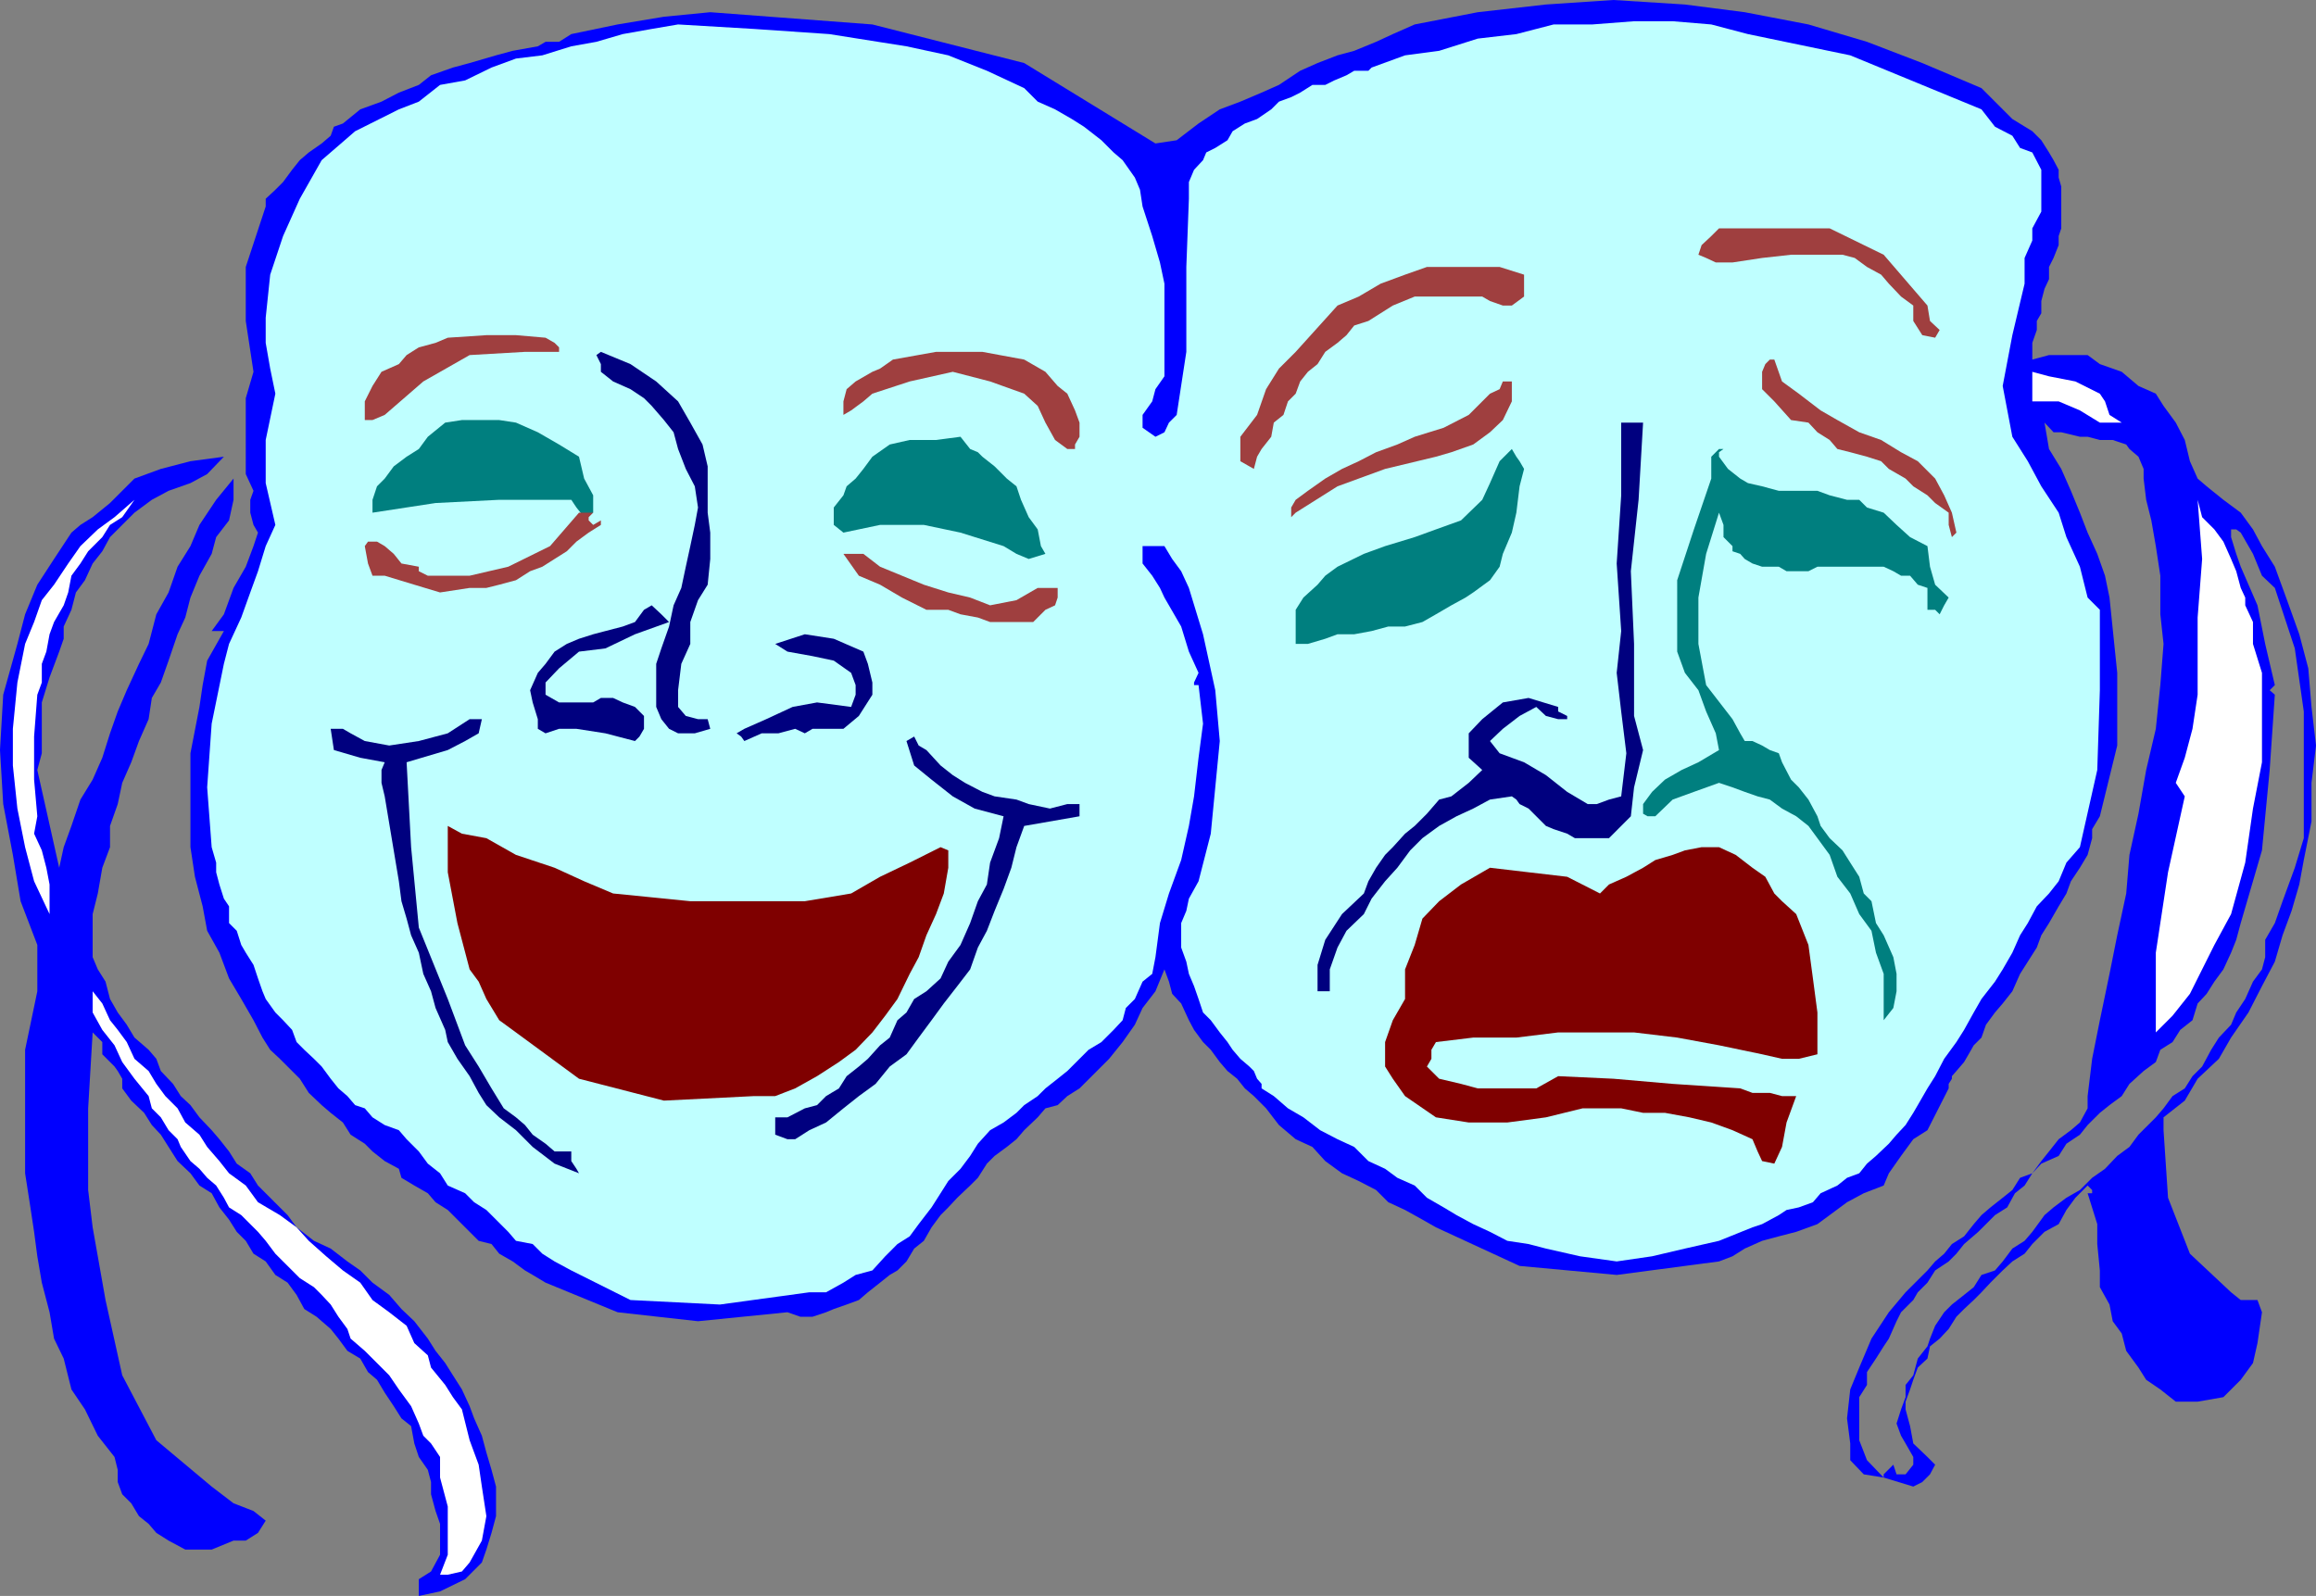<svg xmlns="http://www.w3.org/2000/svg" width="360" height="248.102"><rect width="100%" height="100%" fill="#808080" stroke="none"/><path fill="#00f" d="m308 13.7 4.8 4.8 3.102 1.898 1.399 1.403 1.199 1.898.703 1.2.797 1.5v1.203l.402 1.398v6.5L320 36.7v1.402l-.797 2-.703 1.398v1.898l-.7 1.5-.5 1.903v1.898l-.698 1.2V51.3l-.7 2v2.597l2.598-.699h6l1.902 1.403 3.399 1.199 2.601 2.2 2.7 1.2 1.199 1.902 1.902 2.597 1.399 2.7.8 3.3 1.2 2.7L343 75.601l2.602 2.097 2.699 2 1.902 2.602 1.399 2.597 2 3.204L355.5 93.3l1.902 5.3 1.399 5.297.5 6 .699 6-.7 5.801v6l-1.198 6-.7 3.801-1.199 4.102-1.402 3.796-1.2 4.102-2 3.8-2.101 4.098-2.7 3.903-1.898 3.3-3.3 3.098-2 3.403-3.301 2.597v2l.699 10.5 3.402 8.7 6.399 6 1.5 1.203h2.601l.7 1.898-.7 4.8-.699 3.098-1.902 2.602-2.7 2.7-4 .698h-3.398L335.801 216l-2.2-1.5-1.199-1.898L330.5 210l-.7-2.7-1.398-1.902-.5-2.597-1.5-2.7V197.5l-.402-4.102v-3.097l-1.5-4.801h.703v-.5l-.703-.7-1.898 1.9-1.399 1.902L320 190.3l-2.2 1.199-1.898 1.898-1.199 1.5-1.902 1.204-1.5 1.398-1.899 1.898-1.402 1.5-1.2 1.204-1.5 1.398-1.198 1.2-1.2 1.902-1.402 1.5-1.5 1.199-.398 1.898-1.5 1.403-.7 1.898-.5 1.5-.699 1.898v1.204l.7 2.597.5 2.7 2.199 2.101 1.199 1.2-.801 1.5-1.2 1.198-1.398.704-4.601-1.403v-.5l1.5-1.5.5 1.5h1.402l1.2-1.5V226.5l-1.2-2.102-.703-1.199-.7-1.898.7-2.2.703-1.902v-1.898l1.2-1.5.699-2.602 1.5-1.898.398-1.2.8-2 1.403-2.101 1.2-1.2 1.898-1.5 1.5-1.198 1.199-1.903 2.102-.699 1.199-1.398 1.5-2 1.902-1.204 1.2-1.398 1.898-2.602 1.402-1.199 2-1.5 2.098-1.199 1.902-1.898 2-1.403 1.899-2 1.898-1.398 1.402-1.903 2.7-2.699 1.199-1.398 1.402-1.903 1.899-1.199 1.199-1.898 1.5-1.5 1.402-2.602 1.2-1.898 1.898-2 .8-1.903 1.399-2.097 1.203-2.7 1.399-1.902.5-1.898v-2.7l1.5-2.601 1.199-3.398 1.902-5.204 1.399-4.597v-19.7l-1.399-9.8-3.101-9.403-2-1.898-1.399-3.398-1.902-3.301-.7-.5h-.8v-.7V83.5l.8 2.602.7 2 2.601 6 1.2 6 1.5 6.398-.801.8.8.7-.8 11.7-1.2 12.5-3.3 11.3-.7 2.602-.8 2-1.2 2.597-1.398 1.903L343 154.5l-1.398 1.5-.801 2.602-1.899 1.5-1.199 1.898-1.902 1.2-.7 1.902-1.898 1.398-2.203 2-1.2 1.898-1.898 1.403-1.5 1.199-1.902 1.898-1.2 1.5-2.097 1.403-1.203 1.898-2.7 1.2-1.398 1.5-1.199 1.902-1.5 1.199-1.203 2.2-1.898 1.198-1.399 1.403-1.203 1.199-2.2 1.898-1.198 1.5-1.2 1.204-2.101 1.398-1.2 1.898-1.5 1.5-.699 1.204L295.5 204l-.7 1.398-1.198 2.704-.801 1.199-1.2 1.898-1.398 2.102v2L289 217.199v6.7l1.203 3.101 2.598 2.7-3.098-.5-2.101-2.2v-2.602l-.5-3.898.5-4.5 1.398-3.398 1.902-4.5 2.7-4.102 2.601-3.102 3.399-3.398 1.199-1.398 1.402-1.204 1.2-1.5 1.898-1.199 1.5-1.898 1.199-1.403 1.402-1.199 1.899-1.5 1.5-1.199 1.199-1.898 1.902-.704 1.399-1.898 1.199-1.5 1.5-1.898 1.902-1.403 1.399-1.199 1.199-2.2v-1.902l.703-5.796 1.2-6 1.5-7.204 1.199-6 1.398-6.5.5-6 1.402-6.398 1.2-6.8 1.5-6.4.699-6.8.5-6.398-.5-4.602v-6l-.7-4.602-.699-4-.8-3.199-.399-3.3v-1.5l-.8-1.899L331 69.8l-.5-.698-2.098-.704h-2l-1.902-.5h-1.2l-2.898-.699h-1.199l-1.402-1.5.699 4.102 1.902 3.097 1.5 3.403 1.399 3.398 1.199 3.102 1.5 3.3 1.203 3.399.7 3.398 1.199 11.704v11.296l-2.7 11-1.199 2v1.403l-.703 2.597-1.2 2-1.398 2.102-.699 1.898-1.203 2-1.5 2.602-1.2 1.898-.698 1.903-1.399 2.199-1.203 1.898-1.2 2.704-1.5 1.898-1.198 1.398-1.399 1.903-.703 2-1.2 1.199-.8 1.398-.7 1.204-1.198 1.398-.7.8v.4l-.5.8v.7l-3.3 6.5-2.2 1.402-1.902 2.597-1.898 2.7-.801 1.902-3.098 1.199-2.601 1.398-2.7 2-1.902 1.403-3.297 1.199-2.703.7-2.598.698-2.699 1.204-1.902 1.199-2.098.8-15.902 2.098-15.098-1.398-13-6-2.101-1.2-2.7-1.5-2.601-1.203-1.899-1.898-2.699-1.398-2.601-1.204L206 180.5l-2-2.2-2.598-1.198-2.601-2.204-2-2.597-1.899-1.903-1.402-1.199-1.2-1.5-1.5-1.199-1.198-1.398-1.399-1.903L187 162l-1.398-1.898-.801-1.5-1.2-2.602-1.398-1.5-.5-1.898-.703-1.903-1.398 3.403-2 2.597-1.2 2.602L174.5 162l-2.098 2.602-2.699 2.699-1.902 1.898-1.899 1.2-1.5 1.402-1.902.5-1.2 1.398-2.097 2-1.203 1.403-1.5 1.199-1.898 1.398-1.2 1.2-1.402 2.203-1.2 1.199-2 1.898-1.398 1.5-1.199 1.2-1.402 1.902-1.2 2.097-1.5 1.204-1.199 2-1.402 1.398-1.2.7-1.5 1.198-1.898 1.5-1.402 1.204-1.898.699-2 .699-1.2.5-2.101.7h-1.899l-2-.7-13.902 1.398L96 204l-11.2-4.602-2-1.199-1.198-.699-1.899-1.398-2.101-1.204-1.2-1.5-2-.5L73 191.5l-3.398-3.398-1.899-1.204L66.5 185.5l-2.098-1.2-2-1.198-.402-1.403-2.2-1.199-1.898-1.5-1.199-1.2-2.203-1.402-1.2-1.898-1.898-1.5L50 171.8l-2-1.902-1.398-2.199-1.2-1.199-1.902-1.898-1.5-1.403-1.2-1.898-1.398-2.7-1.902-3.3-1.898-3.2-1.5-4-1.899-3.402-.703-3.8-1.2-4.598-.698-4.602v-14.597L31 109.898l.5-3.398.703-3.8 2.598-4.598h-1.899l1.899-2.602 1.5-4.102 1.902-3.296 1.2-3.204.699-2.097-.7-1.2-.5-1.902v-2l.5-1.398-1.199-2.602V61.9l1.2-4.098-1.2-7.903V41.5l3.098-9.398v-1.204l1.5-1.398L44 28.3l1.402-1.902 1.2-1.5L48 23.7l2-1.398 1.402-1.2.5-1.402 1.399-.5L56 17l3.3-1.2 2.7-1.402 3.102-1.199L67 11.7l3.402-1.199L73 9.8l4.102-1.198 2.601-.704 3.899-.699L84.8 6.5h2.101L88.8 5.3 96 3.8l7.203-1.198 7.2-.704 25.199 1.903 23.601 6 20.399 12.5 3.3-.5 3.399-2.602L189.6 17l3.2-1.2 3.3-1.402 2.7-1.199L202.1 11l2.7-1.2 3.101-1.198 2.598-.704 3.402-1.398 2.598-1.2 3.402-1.5 9.801-1.902L240.301.7 250.8 0l11.101.7 9.301 1.198 9.899 1.903 9.101 2.699 8.598 3.3 9.2 3.9"/><path fill="#bfffff" d="m308 17 2.102 2.7 2.699 1.402L314 23l1.902.7 1.399 2.698v6.5l-1.399 2.602v1.898l-1.199 2.704v4l-1.902 8L311.3 60l1.5 7.898 2.402 3.801 2.098 3.903 2.7 4.097 1.203 3.801 2.098 4.602 1.199 4.796 1.902 1.903v12.5L326 119.699l-2.7 12-2.097 2.403L320 137l-1.5 1.898-1.898 2-1.399 2.602-1.203 1.898-1.2 2.704-1.5 2.597-1.198 1.903L308 155.3l-1.2 2.097-1.5 2.704-1.198 1.898-1.899 2.602-1.402 2.699-1.2 1.898-1.5 2.602-.699 1.199-1.199 1.898-1.402 1.5-1.2 1.403-2 1.898-1.398 1.2-1.203 1.5-1.898.703-1.5 1.199-2.602 1.2-1.2 1.398-2.198.801-1.899.403-1.203.796-2.598 1.403-1.5.5-5.199 2.097-5.3 1.204-5.102 1.199-5.5.8-5.7-.8-5.3-1.2-2.7-.703-3.3-.5-2.7-1.398-2.601-1.2-2.598-1.402-2-1.199-2.601-1.5-1.899-1.898-2.699-1.2-1.902-1.402-2.598-1.199-2.203-2.2-2.598-1.198-2.699-1.403-2.601-2-2.399-1.398-2.203-1.903-1.898-1.199v-.699l-.7-.8-.5-1.2-.699-.7-1.402-1.198-1.2-1.403-.8-1.199-1.2-1.5-1.398-1.898-1.203-1.204-.7-2.097-.698-2-.801-1.903-.399-1.898-.8-2.2v-3.8l.8-1.898.399-1.903 1.5-2.699 1.902-7.398.7-7.204.699-7.199-.7-7.898L187 98.6l-2.2-7.203-1.198-2.597-1.399-1.903-1.203-2h-3.398v2.704l1.5 1.898 1.199 1.898.699 1.5 2.602 4.5 1.199 3.903 1.5 3.3-.7 1.5v.399h.7l.699 6-.7 5.3-.698 6-.801 4.598-1.2 5.301-1.898 5.2-1.402 4.601-.7 5.3-.5 2.598-1.5 1.204-1.199 2.699-1.402 1.398-.5 1.903-1.398 1.5-1.899 1.898-2 1.2-3.3 3.3-1.5 1.2-1.903 1.5-1.2 1.198-2.097 1.403L158 173l-2 1.5-2.098 1.2-1.902 2.1-1.2 1.9-1.5 2-1.898 1.902-1.199 1.898-1.402 2.2-2 2.6-1.399 1.9-1.902 1.198-1.898 1.903-2 2.199-2.602.7-1.898 1.198-2.7 1.5h-2.601l-13.899 1.903L98 202.1l-9.2-4.601-2.597-1.398-1.902-1.204-1.5-1.5-2.598-.5L79 191.5l-3.398-3.398-1.899-1.204-1.402-1.398-2.7-1.2-1.199-1.902-1.902-1.5L65.102 179l-1.899-1.898L62 175.699l-2.2-.8-1.898-1.2-1.199-1.398-1.5-.5L54 170.398l-1.398-1.199-1.2-1.5L50 165.801l-1.2-1.2-1.5-1.402L46.103 162l-.7-1.898-1.402-1.5-1.2-1.204-1.5-2.097-.5-1.2-.698-2-.7-2.101-1.199-1.898-.703-1.204-.7-2.199-1.198-1.199v-2.602L34.8 139.7l-.7-2.199-.5-1.898v-1.5l-.699-2.403-.699-9.3.7-9.899 1.898-9.3.8-3.098L37.5 96l1.402-3.898 1.2-3.301 1.199-3.903 1.5-3.296-1.5-6.5v-6.704l1.5-7.199L42 57.301l-.7-4v-3.903L42 42.7l2-6 2.602-5.8 3.398-6 5.203-4.5L62 17l3.102-1.2 3.3-2.6 3.899-.7 4.101-2 3.801-1.398 4.098-.5 4.5-1.403 3.902-.699 4.098-1.2 4.5-.8 4.101-.7 11.801.7 11.7.8 12 1.9 6.5 1.402 6 2.398 5.8 2.7 2.098 2.1L164 17l2.602 1.5 1.898 1.2 2.703 2.1 1.899 1.9 1.398 1.198 1.902 2.704.801 1.898.399 2.602 1.5 4.597 1.199 4.102.699 3.3V58.5l-1.398 2-.5 1.898-1.5 2.102v2l2 1.398L181 67.2l.703-1.5 1.2-1.199 1.5-9.8V41.5l.398-10.602v-2.597l.8-1.903 1.399-1.5.5-1.199 1.402-.699 1.899-1.2.8-1.402L193.5 19.2l1.902-.699 2.2-1.5 1.199-1.2 1.902-.698 1.399-.704L204 13.2h2l1.402-.699 1.899-.8 1.199-.7h2.203l.5-.5 5.2-1.898 5.3-.704 6-1.898 6-.7 5.797-1.5h6l6.5-.5h6l6 .5 5.703 1.5 15.899 3.302L308 17"/><path fill="#9f3f3f" d="m299.602 47.5.398 2.398 1.5 1.403-.7 1.199-2-.398-1.398-2.204V47.5l-1.902-1.398-1.898-2-1.2-1.403-2.199-1.199-1.902-1.398-1.899-.5h-8l-4.5.5-4.601.699h-2.598l-1.5-.7-1.203-.5.5-1.5L266 36.7l1.203-1.199h17.2l8.398 4.102 6.8 7.898M236.902 42.7v3.402L235 47.5h-1.398l-2-.7-1.2-.698h-10.5L216.5 47.5l-3.797 2.398-2.203.704-1.2 1.5-1.398 1.199L206 54.699l-1.2 1.903-1.5 1.199-1.198 1.5-.7 1.898-1.199 1.2-.703 2.101-1.5 1.2-.398 2.198-1.5 1.903-.7 1.199-.5 1.898-2.101-1.199v-3.8l2.601-3.399 1.399-4 2-3.2 2.601-2.6 6.5-7.2 3.301-1.398 3.399-2 3.8-1.403 3.399-1.199h11.3l3.801 1.2m-150 12h-5.3L73 55.2l-7.2 4.1-6 5.2-1.898.8h-1.199v-2.902l1.2-2.398 1.398-2.2L62 56.603l1.203-1.403 1.899-1.2 2.601-.7 1.899-.8 6-.398h4.601l4.598.398 1.402.8.7.7v.7m75.597 3.1 1.902 2.2 1.5 1.2 1.2 2.6.699 1.9v2.198l-.7 1.204v.699h-1.199L164 68.398l-1.5-2.699-1.2-2.597-2.097-1.903-5.3-1.898-5.801-1.5-6.7 1.5-5.8 1.898-1.399 1.2-1.902 1.402-1.2.699v-2.102l.5-1.898L133 59.3l2.602-1.5 1.199-.5 2-1.402L145.5 54.7h7.203l6.5 1.2 3.297 1.9"/><path fill="#00007f" d="m105.402 62.398 1.899 3.301 1.902 3.403L110 72.5v7.2l.402 3.1v4.098l-.402 4-1.5 2.403-1.2 3.398v3.403l-1.398 3.097-.5 4.102v2.597l1.2 1.403 1.898.5h1.5l.402 1.5L108 114h-2.598l-1.402-.7-1.2-1.5-.8-1.902V103.2l.8-2.398 1.2-3.403.703-3.296 1.2-2.704.699-3.296.699-3.204.699-3.296.5-2.704-.5-3.296-1.398-2.704-1.2-3.097-.699-2.602-1.5-1.898-1.902-2.2-1.2-1.203L98 60.5l-2.7-1.2-1.898-1.5v-1.198l-.699-1.403.7-.5L98 56.602l4 2.699 3.402 3.097"/><path fill="#9f3f3f" d="m277 59.3 2.602 1.9L283 63.8l2.602 1.5L289 67.2l3.402 1.198 3.098 1.903 2.602 1.398 2.699 2.7L302.203 77l1.2 2.7.699 3.1-.7.7-.5-1.898v-1.903l-2.101-1.5L299.6 77l-2.199-1.398-1.199-1.204-2.601-1.5-1.2-1.199-2.199-.699-2.601-.7-2-.5-1.2-1.402L282.5 67.2l-1.398-1.5-2.7-.398-2.601-2.903-1.899-1.898v-2.7l.5-1.198.7-.704h.699L277 59.301"/><path fill="#fff" d="m326.402 61.2.801 1.198.7 2.102 1.898 1.2h-3.399l-3.101-1.9L320 62.399h-4.098v-4.597l2.598.699 4.102.8 3.8 1.9"/><path fill="#9f3f3f" d="M235 59.3v3.098l-1.398 2.903-2 1.898L229 69.102l-3.398 1.199-2.399.699-7.902 1.898-7.399 2.704-6.5 4.097-.699.7v-1.5l.7-1.2 1.898-1.398L206 74.398l2.602-1.5 2.601-1.199 2.7-1.398 3.3-1.2 2.7-1.203 4.5-1.398 3.898-2 3.3-3.3 1.5-.7.5-1.2H235"/><path fill="#007f7f" d="m90 71 .8 3.398L92.204 77v2.7l-1.402.698-1.2-1.5-.8-1.199H77.6l-9.898.5-9.8 1.5v-2l.699-2.097 1.199-1.204 1.402-1.898 2-1.5 1.899-1.2 1.398-1.902 2.703-2.199 2.598-.398h5.8l2.602.398 3.399 1.5 3.3 1.903L90 71"/><path fill="#00007f" d="m255.402 65.7-.699 12-1.203 11.1.5 11.302V111.3l1.402 5.3-1.402 5.797-.5 4.5-3.398 3.403H244.8l-1.2-.7-2.101-.703-1.2-.5-2.698-2.699-1.399-.699-.5-.7-.703-.5-3.398.5-2.602 1.4-2.598 1.198-2.699 1.5-2.601 1.903-1.899 1.898-2 2.7-1.902 2.101-2.098 2.7-1.203 2.402-2.7 2.597-1.398 2.602-1.199 3.398v3.403H204.8V150l1.199-3.898 2.602-4 3.398-3.204.703-1.898 1.2-2.102 1.398-2 1.199-1.199 1.902-2.097 1.5-1.204 1.899-1.898 1.902-2.2 1.899-.5 2.699-2.1 2.101-2-2.101-1.9V114l2.101-2.2 3.2-2.6 4-.7 4.601 1.398v.704l1.399.699v.5h-1.399l-1.902-.5-1.5-1.403-2.598 1.403-2.601 2-2 1.898 1.5 1.903 1.898.699 1.902.699 3.399 2 3.3 2.602 3.2 1.898h1.402l1.899-.7 1.898-.5.8-6.698-.8-6.5-.7-6 .7-6.5-.7-10.5L252 77V65.7h3.402"/><path fill="#007f7f" d="m152.703 71 1.899 1.5 1.898 1.898 1.5 1.204.703 2.097 1.2 2.7L161.3 82.3l.5 2.597.699 1.204-2.598.796-1.902-.796-2-1.204-6.7-2.097-5.698-1.2H136.8l-5.7 1.2-1.5-1.2v-2.703l1.5-1.898.5-1.398 1.4-1.203 1.203-1.5L135.602 71l2.699-1.898 3.101-.704h4.098l3.8-.5 1.5 1.903 1.2.5.703.699m114.5 0 1.399 1.898 1.898 1.5 1.203.704 2.2.5 2.597.699h6l1.902.699 2.7.7H289l1.203 1.198 2.598.801 2 1.903 2.101 1.898 2.7 1.398.398 3.204.8 2.796 2.102 2-.699 1.204-.703 1.398-.7-.7h-1.198v-3.402l-1.5-.5-1.2-1.398H295.5l-1.2-.7-1.5-.698h-10.3l-1.398.699h-3.399l-1.203-.7h-2.598l-1.5-.5-1.199-.703-.703-.796-1.2-.403v-.8l-1.398-1.399v-1.898l-.699-1.903-2 6.403L264 92.898v7.204l1.203 6.398 4.098 5.3 1.199 2.2.703 1.2h1.2l1.5.698 1.199.704 1.398.5.5 1.398 1.402 2.7 1.2 1.198 1.5 1.903 1.398 2.597.5 1.5 1.402 1.903 2 1.898 1.2 1.903L289 136.3l.703 2.597 1.2 1.204.699 3.398 1.199 1.898 1.5 3.403.5 2.597v2.704l-.5 2.597-1.5 1.903v-7.204l-1.2-3.296-.699-3.403-1.902-2.597-1.398-3.204-2-2.597-1.2-3.403-1.902-2.597-1.398-1.903-1.899-1.5L277 125.7l-1.898-1.398-1.899-.5-2-.7-1.902-.703-2.098-.699-3.902 1.403L260 124.3l-2.7 2.597h-1.198l-.7-.398V125l1.399-1.898 2-1.903 2.601-1.5L264 118.5l3.203-1.898-.5-2.602-1.5-3.398L264 107.3l-2.098-2.7-1.199-3.3V90.199l2.598-7.898L266 74.398V71l1.203-1.2h.7l-.7.5v.7m-30.301 1.898-.699 2.704-.5 4.097-.703 3.102-1.398 3.3-.5 2-1.5 2.098L229 92.102l-1.2.796-2.198 1.204-2.399 1.398-2.101 1.2-2.7.698h-2.601l-2.598.704-2.703.5h-2.598L206 99.3l-2.7.8h-1.898v-5.3l1.2-1.903 2.199-2L206 89.5l1.902-1.398 4.098-2 3.3-1.204 4.602-1.398 3.301-1.2 3.899-1.402 3.3-3.199 1.2-2.597 1.5-3.403L235 69.801l.703 1.199.5.7.7 1.198"/><path fill="#00f" d="m34.8 71-2.597 2.7-2.601 1.402-3.399 1.199-2.601 1.398-2.7 2-3.8 3.801-1.2 2.2-1.5 1.902-1.199 2.597-1.402 1.903-.7 2.699-1.199 2.597v1.903l-.699 2-1.5 4-1.203 3.898v7.903l-.7 2.597 3.403 15.2.7-3.2 1.199-3.3L12.5 124.3l1.902-3.102 1.5-3.398 1.2-3.801 1.199-3.398 1.402-3.301 1.899-4.102 1.5-3.097L24.3 95.5l1.902-3.398 1.399-4 2-3.204L31 81.602l2.602-3.903 2.699-3.3v3.3l-.7 3.2-2 2.601-.699 2.602L31 89.5l-1.398 3.398L28.8 96l-1.2 2.602-1.398 4.097L25 106.102l-1.398 2.398-.5 3.3-1.5 3.4-1.2 3.3L19 121.7l-.7 3.3-1.198 3.398v3.301l-1.2 3.2-.699 4-.8 3.203v6.699l.8 1.898 1.2 1.903.699 2.699 1.199 2.097 1.402 1.903 1.2 2 2.199 1.898 1.199 1.403L25 166.5l1.902 2 1.2 1.898 1.5 1.403L31 173.699l1.902 2 1.2 1.403 1.5 1.898 1.199 1.898 2.101 1.5 1.2 1.903 3.398 3.398 1.203 1.2 1.399 1.902 2.699 2.097 2.601 1.204 2.598 2 2 1.398 1.902 1.898 2.598 1.903 1.902 2.199 2 1.898 2.098 2.704L67.703 210l1.5 1.898 1.2 1.903L71.8 216l1.2 2.602.703 1.898 1.2 2.7.699 2.6.8 2.7.7 2.602v4.597l-.7 2.602-.8 2.597-.7 2-2.601 2.602-3.899 1.898-3.3.704V245.5L67 244.3l1.402-2.6v-4.802l-.699-2-.703-2.597v-1.903l-.5-1.898-1.398-2-.7-2.102-.5-2.699-1.5-1.199-1.199-1.898-1.402-2.102-1.2-2-1.398-1.2L56 211.2l-2-1.2-1.398-1.898-1.2-1.5-2.199-1.903-1.902-1.199-1.2-2.2-1.398-1.902-1.902-1.199-1.5-2.097-1.899-1.204-1.199-2-1.402-1.398-1.2-1.898-1.5-1.903-1.199-2.199L31 184.3l-1.398-1.902-2-1.898-1.399-2.2L25 176.399l-1.398-1.5-1.2-1.898-2-1.898L19 169.199v-1.5l-.7-1.199-.5-.7-1.898-1.902V162l-1.5-1.5-.699 11.8V185l.7 5.8 2 11.302L19 213.8l5.3 10.097 8.602 7.204 3.399 2.597 3.101 1.2 1.899 1.5-1.2 1.902-1.898 1.199h-1.902l-3.399 1.398h-4.101l-2.598-1.398-1.902-1.2-1.2-1.402-1.5-1.199-1.199-2L19 232.301l-.7-1.903V228.5l-.5-2-2.597-3.3-2-4.098L11.102 216l-1.2-4.8-1.5-3.098L7.703 204 6.5 199.398l-.7-4.097-.5-3.801-.698-4.602-.7-4.5V163.2l1.899-9.097v-7.204l-2.598-6.796L2 132.898.5 125l-.5-8.398L.5 108l2.203-7.898 1.2-4.602L5.8 90.898l2.601-4 2.7-4.097 1.398-1.2 1.902-1.203 2.7-2.199 3.8-3.8 4.098-1.5 4.602-1.2L34.8 71"/><path fill="#fff" d="M20.902 77.7 19 80.397l-1.898 1.204-1.2 1.898-2.199 2.2-1.203 1.902-1.398 1.898-.5 2.602-.7 2-1.5 2.597-.699 1.903-.5 2.699-.703 1.898v2.903L5.8 108l-.5 6.5v6.7l.5 5.698-.5 2.704 1.2 2.597.703 2.7.5 2.601v4.602L5.301 137l-1.399-5.3-1.199-6L2 119v-5.7l.703-7.198 1.2-6L5.3 96.699l1.2-3.398 1.902-2.403 2.2-3.296 1.898-2.704 2.703-2.597 2.598-1.903 3.101-2.699M348.3 91.398l.7 1.5v1.204l1.203 2.597v3.403l1.399 4.5V118.5l-1.399 7.2-1.203 8.402-2.2 8-2.597 4.796-1.902 3.801-1.899 3.801-2.699 3.398-2.601 2.602v-12.398l1.898-12.5 2.602-11.801-1.399-2.102 1.399-3.898 1.199-4.5.8-5.301V96l.7-9.102-.7-9.199.7 2.7 1.902 1.902 1.399 1.898 1.199 2.7.8 1.902.7 2.597"/><path fill="#9f3f3f" d="m92.203 79.7-.703.698v.5l.703.704 1.2-.704v.704L91.5 82.8l-1.898 1.398-1.5 1.5-1.899 1.2-1.902 1.203-1.899.699-2.199 1.398-2.601.7-2 .5H73l-4.598.703-4-1.204-4.601-1.398h-1.899l-.699-1.898-.5-2.704.5-.699h1.399l1.199.7 1.402 1.203 1.2 1.5 2.699.5v.699l1.398.699H73l6-1.398 6.5-3.204L90 79.7h2.203M161.3 91.398h3.102v1.5L164 94.102l-1.5.699-1.898 1.898h-6.7L152 96l-2.7-.5-1.898-.7H144l-3.797-1.902-3.402-2L133.5 89.5l-2.398-3.398h3.101l2.598 2 3.402 1.398 3.399 1.398 3.8 1.204 3.399.796 3.101 1.204L158 93.3l3.3-1.903"/><path fill="#00007f" d="m104 96.7-5.297 1.902-4.601 2.199-4.102.5-3.098 2.597-2.101 2.204V108l2.101 1.2h5.301l1.2-.7H95.3l1.5.7 1.902.698.7.704.699.699v2l-.7 1.199-.699.7-4.601-1.2-4.5-.7h-2.7l-2.101.7-1.2-.7v-1.5l-.8-2.6-.399-1.9 1.2-2.698 1.199-1.403 1.402-1.898 1.899-1.2 1.898-.8 2.203-.7 1.899-.5 2.699-.703 1.902-.699 1.399-1.898 1.199-.7 1.5 1.399 1.2 1.2m30.203 4.6.7 1.9.699 2.902V108l-2.102 3.3-2.398 2H126.3l-1.2.7-1.5-.7-2.601.7h-2.598l-2.699 1.2-.5-.7-.703-.5 1.203-.7 3.399-1.5 4.101-1.902L127 109.2l5.3.7.7-1.899v-1.5l-.7-1.898-2.698-1.903-3.302-.7-3.899-.7-1.902-1.198 4.602-1.5 4.5.699 4.601 2m-59.3 10.499-.5 2.2-2.101 1.2-2.7 1.402-6.398 1.898.7 13.2 1.199 12.5 4.5 11.1 1.5 4 1.199 3.2 2.101 3.3 2 3.4 1.899 3.1 1.902 1.4 1.399 1.198 1.199 1.5 2 1.403L86.203 179h2.598v1.5l.8 1.2.399.698-3.797-1.5-3.402-2.597-2.598-2.602-2.601-2-2-1.898-1.2-1.903L73 167.301l-1.898-2.7-1.5-2.601-.399-1.898-1.5-3.403-.703-2.597-1.2-2.704-.698-3.296-1.2-2.704-.699-2.597-.8-2.7L62 137l-2.2-13.2-.5-2.1v-2l.5-1.2-3.8-.7-4.098-1.198-.5-3.301h1.899L54.5 114l2.203 1.2 3.797.698 4.602-.699 4.5-1.199L73 111.8h1.902M144 116.602l2.203 2.398 1.899 1.5 1.898 1.2 2.703 1.402 1.899.699 3.398.5 1.902.699 3.301.7 2.7-.7h1.898v1.898l-8.598 1.5L158 131.7l-.797 3.2-1.203 3.3-1.398 3.403-1.2 3.097-1.402 2.602-1.2 3.398-2 2.602-2.097 2.699-1.902 2.602-2 2.699-1.899 2.597-2.601 1.903-2.2 2.699-2.601 1.898-2.398 1.903-2.7 2.199-2.601 1.2-2.2 1.402h-1.199l-1.902-.704V173.7h1.902l2.7-1.398 1.898-.5 1.402-1.403 2-1.199 1.2-1.898 1.898-1.5 1.402-1.2 1.899-2.101 1.5-1.2 1.199-2.698 1.402-1.204 1.2-2.097 1.898-1.2 2.203-2 1.2-2.601 1.898-2.602 1.5-3.398 1.199-3.398 1.402-2.602.5-3.398 1.399-3.801.699-3.403-4.5-1.199-3.398-1.898-3.301-2.602-2.7-2.199-1.199-3.8 1.2-.7.699 1.398 1.199.704"/><path fill="#7f0000" d="M107.3 140.102h17.802l7.199-1.204 4.5-2.597 4.601-2.2 4.801-2.402 1.2.5v2.7l-.7 4-1.203 3.203-1.5 3.296-1.2 3.403-1.398 2.597-1.902 3.903-1.898 2.597-2 2.602-2.602 2.7-2.598 1.902L127 167.3l-3.398 1.898-3.102 1.2h-3.297l-14 .703L90 167.699l-9.797-7.199-2.601-1.898-2-3.301-1.2-2.7L73 150.7l-1.898-7.199-1.5-7.898v-7.204l2.199 1.204 3.8.699 4.602 2.597 6 2L90.801 137l4.5 1.898 12 1.204m171.902 2 1.899 4.796.699 5.204.699 5.296v6.5l-2.898.704H277l-3.098-.704-6.699-1.398-6.5-1.2-6.703-.8h-11.797l-6.5.8H229l-5.797.7-.703 1.2v1.402l-.7 1.199 1.903 1.898 3.399.801 2.601.7h9.098l3.402-1.9 8.598.4 9.199.8 10.5.7 1.902.698h2.7l1.898.5h2.203l-1.5 4.102-.703 3.8-1.2 2.598-1.898-.398-.699-1.5-.8-1.898-3.102-1.403L266 174.5l-3.398-.8-3.801-.7h-3.399l-3.402-.7h-6l-5.7 1.4-6 .8h-6l-5.097-.8-4.8-3.302-1.903-2.699-1.2-1.898V162l1.2-3.398 1.902-3.301v-4.602l1.5-3.8 1.2-4.098 2.601-2.7 3.399-2.601 4.5-2.602 6 .704 6 .699 5.101 2.597 1.399-1.398 2.699-1.2 2.601-1.402 1.899-1.199 2.699-.8 1.902-.7 2.598-.5h2.703l2.598 1.2 2.601 2 2 1.402 1.399 2.597 1.199 1.204 2.203 2"/><path fill="#fff" d="m38.203 184.3 1.899 2.598 3.398 2 2.602 1.903L48 192.898l2.703 2.403 2.598 2.199L56 199.398l1.902 2.704L60.5 204l2.703 2.102 1.2 2.699 2.097 1.898.5 1.903 2.203 2.699 1.2 1.898 1.398 1.903L73 223.898l1.402 3.801.5 3.403.7 4.597-.7 3.801L73 242.898l-1.2 1.403-2.198.5h-1.2l1.2-3.102v-7.5l-1.2-4.5V226.5L67 224.398l-1.2-1.199-.698-1.898-1.2-2.7L62 216l-1.5-2.2-1.898-1.902L56.703 210l-2.203-1.898-.5-1.5-1.398-1.903-1.2-1.898L50 201.3l-1.2-1.2-2.198-1.402-1.2-1.199L44 196.102l-1.2-1.204-1.5-2-1.198-1.398-2.602-2.602-1.898-1.199-.801-1.5-1.2-1.898-1.398-1.2L31 181.7l-1.398-1.199-1.5-2.2-.5-1.198-1.399-1.403-1.203-2-1.398-1.398-.5-1.903-2.2-2.699L19 165.102l-1.2-2.602-1.898-2.398-1.5-2.704v-3.296l1.5 1.898 1.2 2.602 1.199 1.5L19.703 162l1.2 2.602 2.199 1.898 1.199 2 1.402 1.898 1.899 1.903L28.8 174.5l2.2 1.898 1.203 1.903 1.899 2.199 1.5 1.898 2.601 1.903"/></svg>
